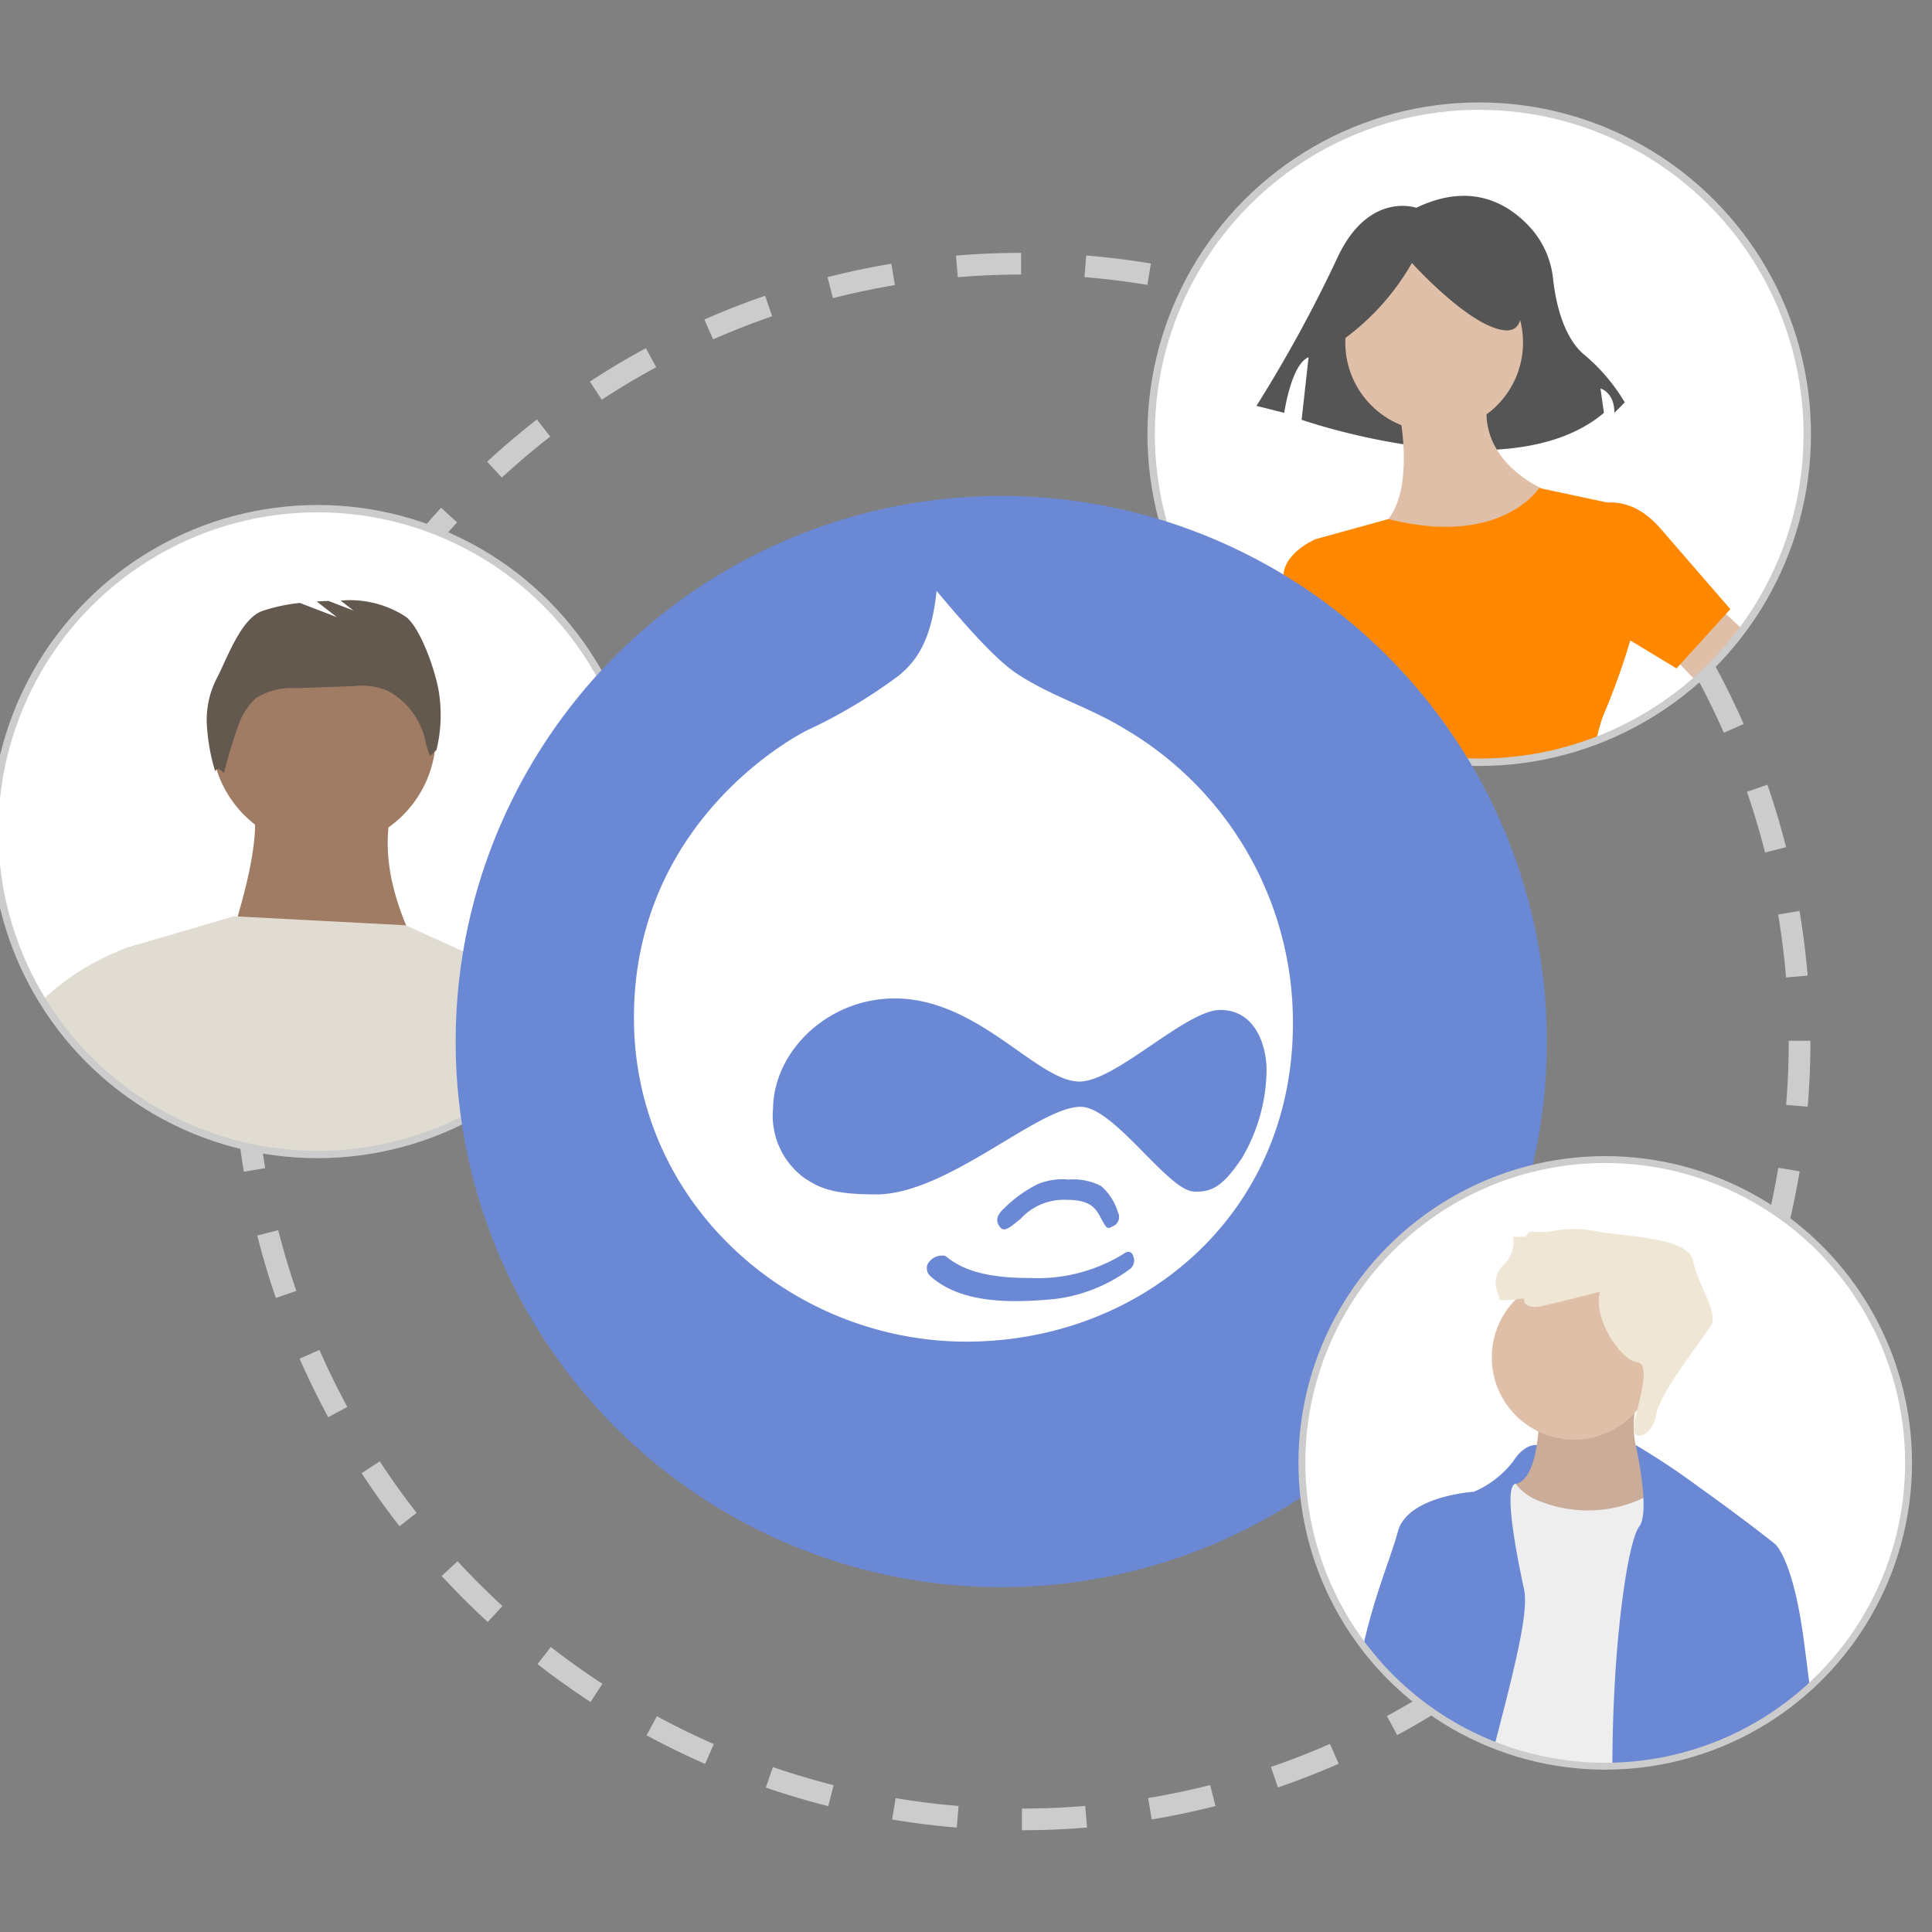 <svg id="ef8bb4af-aecb-4d2a-b7c6-876c3c63ec0e" data-name="Ebene 1" xmlns="http://www.w3.org/2000/svg" xmlns:xlink="http://www.w3.org/1999/xlink" viewBox="0 0 150 150"><rect x="0" y="0" width="150" height="150" fill="#808080" stroke="none"/><defs><style>.b442aced-77dd-4c83-82d2-1cd76ecbdddb,.b76bca26-ea45-4988-87d1-3a415ac5a414,.ba65567e-459b-4414-af74-a82f612a6e0d,.f9418d8b-2907-4cb4-a34c-4d087d09d2e7{fill:#fff;}.a38f5946-4ab5-48d6-9d4e-8e832c6bdadc,.b442aced-77dd-4c83-82d2-1cd76ecbdddb,.b76bca26-ea45-4988-87d1-3a415ac5a414,.bf1a0857-989a-4391-81e8-3e305f6f1bdc,.eeabb60b-2713-4380-8176-3903e9bb1d03,.f9418d8b-2907-4cb4-a34c-4d087d09d2e7,.fafefa72-3b21-4096-8e0c-d38b52dd7730{stroke:#ccc;stroke-miterlimit:10;}.a38f5946-4ab5-48d6-9d4e-8e832c6bdadc,.f9418d8b-2907-4cb4-a34c-4d087d09d2e7{stroke-width:0.569px;}.b442aced-77dd-4c83-82d2-1cd76ecbdddb,.fafefa72-3b21-4096-8e0c-d38b52dd7730{stroke-width:0.576px;}.b76bca26-ea45-4988-87d1-3a415ac5a414,.bf1a0857-989a-4391-81e8-3e305f6f1bdc{stroke-width:0.535px;}.a38f5946-4ab5-48d6-9d4e-8e832c6bdadc,.bf1a0857-989a-4391-81e8-3e305f6f1bdc,.eeabb60b-2713-4380-8176-3903e9bb1d03,.fafefa72-3b21-4096-8e0c-d38b52dd7730{fill:none;}.eeabb60b-2713-4380-8176-3903e9bb1d03{stroke-width:1.683px;stroke-dasharray:4.992 4.992;}.bc1069b8-60d0-4338-bd76-c4d857502c63{clip-path:url(#af6a60f5-2c9b-4eb9-b7bd-a123db09116e);}.e6784fcd-8d7f-46f6-9108-18feaa736f0c{fill:#2f2e41;}.ebc02dda-3e03-40fc-8547-7ce3390e3234{fill:#a17c65;}.e68f0412-6e61-453d-a547-f3897a10e3a9{fill:#e1dcd2;}.b901d019-d082-4c32-b869-67fba93462c6{fill:#a0616a;}.b2afb9d3-4674-418f-91f2-77a4aea477d1{fill:#63594f;}.ba4e0482-4d95-496f-bc25-8324ead60a71{opacity:0.2;}.ba4e0482-4d95-496f-bc25-8324ead60a71,.fc00da1c-8e90-45ac-9009-ae583cba5313{isolation:isolate;}.b280e77f-fa96-4148-ba6b-3fd08759c5fd{clip-path:url(#ac6ad9c4-0478-4600-aa79-d2c9322d2326);}.a6667e29-d93e-4140-9936-0c0c401318fb{fill:#555;}.f33fc11c-53e2-4926-bc2b-09c3135401f2{fill:#e0bfa8;}.eac7df72-1347-49e4-bb30-a685964dfdab{fill:#f80;}.b0e558fc-d600-4b3c-b698-db6a9866a7d1{fill:#303351;}.e3cb8490-cb5a-480d-baf7-a4f106ab9a29{fill:#6b88d5;}.b1691aec-1e7e-4aad-88dc-928893ee29af{clip-path:url(#ba393924-b6ae-4dc1-ac89-d7ef2fac35b8);}.fc00da1c-8e90-45ac-9009-ae583cba5313{opacity:0.1;}.f19331bf-e844-4aea-ac02-944fec579b6c{fill:#eee;}.fd7070fc-2103-4272-bddc-f043f2538ffc{fill:#efe6d5;}</style><clipPath id="af6a60f5-2c9b-4eb9-b7bd-a123db09116e"><circle class="f9418d8b-2907-4cb4-a34c-4d087d09d2e7" cx="24.656" cy="64.564" r="25.072"/></clipPath><clipPath id="ac6ad9c4-0478-4600-aa79-d2c9322d2326"><circle class="b442aced-77dd-4c83-82d2-1cd76ecbdddb" cx="114.845" cy="33.711" r="25.471"/></clipPath><clipPath id="ba393924-b6ae-4dc1-ac89-d7ef2fac35b8"><circle class="b76bca26-ea45-4988-87d1-3a415ac5a414" cx="124.629" cy="113.578" r="23.551"/></clipPath></defs><title>strato-illu-</title><path class="eeabb60b-2713-4380-8176-3903e9bb1d03" d="M139.718,80.866A60.392,60.392,0,1,1,79.326,20.474,60.391,60.391,0,0,1,139.718,80.866Z"/><circle class="ba65567e-459b-4414-af74-a82f612a6e0d" cx="24.656" cy="64.564" r="25.072"/><g class="bc1069b8-60d0-4338-bd76-c4d857502c63"><polygon class="e6784fcd-8d7f-46f6-9108-18feaa736f0c" points="8.091 193.032 18.082 193.032 24.469 137.115 36.21 193.032 42.952 193.032 42.952 126.353 10.898 116.76 8.091 193.032"/><circle class="ebc02dda-3e03-40fc-8547-7ce3390e3234" cx="25.127" cy="57.129" r="8.713"/><path class="ebc02dda-3e03-40fc-8547-7ce3390e3234" d="M17.216,75.114H33.125c-2.192-3.968-3.58-7.942-2.807-11.932H19.789C20,66.166,18.726,70.528,17.216,75.114Z"/><path class="e68f0412-6e61-453d-a547-f3897a10e3a9" d="M11.6,118.164c9.35,7.311,19.67,11,31.352,9.592-4.934-17.323-6.4-34.515-1.638-51.472l-9.826-4.445-13.336-.7L10.123,73.5a5.367,5.367,0,0,0-3.85,5.255C6.556,93.214,7.885,106.748,11.6,118.164Z"/><path class="b901d019-d082-4c32-b869-67fba93462c6" d="M44.093,141.546h0a3.65,3.65,0,0,0,3.767-4.372l-1.633-8.014H42.25L40.7,137.213a3.644,3.644,0,0,0,3.392,4.333Z"/><path class="b901d019-d082-4c32-b869-67fba93462c6" d="M17.173,129.709h0a3.65,3.65,0,0,0,.426-5.755l-6.081-5.469-3.2,2.367,3.548,7.394a3.65,3.65,0,0,0,4.868,1.711A3.6,3.6,0,0,0,17.173,129.709Z"/><path class="e68f0412-6e61-453d-a547-f3897a10e3a9" d="M8.793,122.609l3.743-3.509L8.325,100.148l2.223-26.789h0C5.719,74.877.535,78.953-.319,83.942l-3.054,17.844Z"/><path class="e68f0412-6e61-453d-a547-f3897a10e3a9" d="M41.08,129.16l6.083.7L45.739,84.691a10.514,10.514,0,0,0-6.465-9.374l-2.171-.9.585,21.174Z"/><path class="b2afb9d3-4674-418f-91f2-77a4aea477d1" d="M16.788,52.747c.838-1.581,1.9-4.733,3.595-5.318a13.526,13.526,0,0,1,2.9-.617l2.876,1.106L24.59,46.7c.3-.018.609-.033.913-.044l1.941.746-.993-.772A7.92,7.92,0,0,1,31.529,47.9c1.195.938,2.379,4.495,2.57,6a11.474,11.474,0,0,1-.211,4.325L33.4,58.7a6.009,6.009,0,0,1-.386-1.227A5.814,5.814,0,0,0,30.229,53.7L30.2,53.68a5.212,5.212,0,0,0-2.769-.408l-4.489.161a5.112,5.112,0,0,0-3.084.785,5.072,5.072,0,0,0-1.234,1.787,37.892,37.892,0,0,0-1.236,4.029s-.462-.6-.684-.154a15.483,15.483,0,0,1-.644-3.591A7.04,7.04,0,0,1,16.788,52.747Z"/><polygon class="ba4e0482-4d95-496f-bc25-8324ead60a71" points="8.676 89.971 5.634 102.137 12.536 119.401 7.272 103.073 8.676 89.971"/><polygon class="ba4e0482-4d95-496f-bc25-8324ead60a71" points="38.803 96.278 41.151 122.348 37.175 96.46 38.803 96.278"/></g><circle class="a38f5946-4ab5-48d6-9d4e-8e832c6bdadc" cx="24.656" cy="64.564" r="25.072"/><circle class="ba65567e-459b-4414-af74-a82f612a6e0d" cx="114.845" cy="33.711" r="25.471"/><g class="b280e77f-fa96-4148-ba6b-3fd08759c5fd"><path class="a6667e29-d93e-4140-9936-0c0c401318fb" d="M109.956,16.134s-3.777-1.349-6.2,4.047a106.481,106.481,0,0,1-6.206,11.331l2.159.54s.539-3.777,1.888-4.317l-.539,4.856s16.187,5.666,23.472-.539l-.27-1.889s1.079.27,1.079,1.889l.81-.81a14.527,14.527,0,0,0-3.238-3.777c-1.594-1.416-2.141-4.112-2.329-5.8a7.017,7.017,0,0,0-1.615-3.82C117.348,15.978,114.408,13.99,109.956,16.134Z"/><path class="f33fc11c-53e2-4926-bc2b-09c3135401f2" d="M108.212,29.943s2.509,8.989-1.463,11.289,10.035,3.972,13.8-2.927c0,0-6.69-2.3-4.809-8.362Z"/><path class="f33fc11c-53e2-4926-bc2b-09c3135401f2" d="M132.881,46.667s7.108,6.063,8.153,9.617-3.972,3.972-3.972,3.972L126.191,61.3s-.209,5.018-2.09,5.645-.382-8.3-.382-8.3l10.625-2.992-4.808-5.018Z"/><circle class="f33fc11c-53e2-4926-bc2b-09c3135401f2" cx="111.348" cy="26.598" r="6.899"/><path class="eac7df72-1347-49e4-bb30-a685964dfdab" d="M123.473,39.351s2.718-1.464,5.436,1.672l5.435,6.272-4.181,4.6-7.944-4.808Z"/><path class="a6667e29-d93e-4140-9936-0c0c401318fb" d="M103.893,26.642a18.878,18.878,0,0,0,5.727-6.225s4.482,4.98,7.221,5.229.249-5.976.249-5.976l-4.98-1.245-4.731.5-3.735,2.49Z"/><path class="b0e558fc-d600-4b3c-b698-db6a9866a7d1" d="M127.393,79.485c-.84-5.541-2.087-10.3-3.94-12a2.7,2.7,0,0,0-.816-.534c-6.272-2.509-18.4-2.311-18.4-2.311s-.147.188-.4.542c-.065.092-.138.2-.217.311a37.255,37.255,0,0,0-5.868,14Z"/><polygon class="f33fc11c-53e2-4926-bc2b-09c3135401f2" points="98.42 79.485 103.613 65.691 104.24 53.566 99.641 52.939 98.805 64.019 95.024 79.485 98.42 79.485"/><path class="eac7df72-1347-49e4-bb30-a685964dfdab" d="M119.5,37.887S116.576,42.513,107.8,40.3l-4.983,1.373-.662.182s.627,12.543,2.3,14.843,1.255,3.554.837,3.763-1.464-.209-.837.836,1.464.418.628,1.046-1.255,2.926-1.255,2.926l19.651,2.509s-.627-8.153,1.046-12.334a53.847,53.847,0,0,0,2.09-5.854l-1.254-10.453Z"/><path class="eac7df72-1347-49e4-bb30-a685964dfdab" d="M103.4,42.277l-1.254-.418s-2.509,1.045-2.509,2.927-.418,9.407-.418,9.407l6.7,3.568Z"/></g><circle class="fafefa72-3b21-4096-8e0c-d38b52dd7730" cx="114.845" cy="33.711" r="25.471"/><circle class="e3cb8490-cb5a-480d-baf7-a4f106ab9a29" cx="77.738" cy="80.866" r="42.361"/><path id="ad23e3b3-b308-42ec-8ce6-78d91c452784" data-name="Drupal" class="ba65567e-459b-4414-af74-a82f612a6e0d" d="M87.537,56.718c-2.985-1.855-5.808-2.583-8.623-4.439-1.746-1.178-4.167-3.986-6.2-6.4-.391,3.874-1.575,5.45-2.93,6.574a40.509,40.509,0,0,1-7.155,4.264c-2.085,1.068-13.41,7.8-13.41,22.294s12.229,25.153,25.805,25.153,25.358-9.825,25.358-24.706A26.4,26.4,0,0,0,87.537,56.718ZM87.766,98.5a12.321,12.321,0,0,1-5.916,2.36c-3.044.278-7.158.447-9.636-1.8a.8.8,0,0,1,0-1.176,1.3,1.3,0,0,1,.846-.4c.34,0,.279,0,.451.112,1.127.9,2.816,1.627,6.42,1.627a12.747,12.747,0,0,0,7.27-1.852c.508-.392.733-.054.791.171A.853.853,0,0,1,87.766,98.5ZM78,93.774A10.087,10.087,0,0,1,80.6,91.921a5.024,5.024,0,0,1,2.364-.338,4.656,4.656,0,0,1,2.536.508,4.417,4.417,0,0,1,1.292,2.015.793.793,0,0,1-.447,1.128c-.392.222-.45.111-.845-.617s-.731-1.463-2.7-1.463a4.556,4.556,0,0,0-3.549,1.463c-.958.784-1.3,1.065-1.637.617S77.382,94.334,78,93.774Zm20.336-10.7a13.725,13.725,0,0,1-1.917,6.848c-1.348,1.968-2.192,2.7-3.776,2.586-2.03-.171-6.084-6.459-8.676-6.574-3.263-.111-10.366,6.8-15.945,6.8-3.382,0-4.393-.505-5.519-1.238a6,6,0,0,1-2.483-5.447c.06-4.383,4.168-8.477,9.355-8.532,6.588-.058,11.158,6.508,14.479,6.455,2.818-.053,8.23-5.559,10.878-5.559C97.549,78.409,98.337,81.325,98.337,83.07Z"/><circle class="ba65567e-459b-4414-af74-a82f612a6e0d" cx="124.629" cy="113.578" r="23.551"/><g class="b1691aec-1e7e-4aad-88dc-928893ee29af"><path class="e3cb8490-cb5a-480d-baf7-a4f106ab9a29" d="M117.326,114.421l-1.776,4.484,5.088-.309s1.171-5.386.675-6.129-2.8-.06-2.8-.06Z"/><path class="f33fc11c-53e2-4926-bc2b-09c3135401f2" d="M127.264,108c-1.7,5.8,2.235,7.663,2.235,7.663l-2.235,2.874-5.056.372-3.512-.691s-3.087-2.714-1.118-2.98,1.916-5.375,1.916-5.375Z"/><path class="fc00da1c-8e90-45ac-9009-ae583cba5313" d="M127.264,108c-1.7,5.8,2.235,7.663,2.235,7.663l-2.235,2.874-5.056.372-3.512-.691s-3.087-2.714-1.118-2.98,1.916-5.375,1.916-5.375Z"/><circle class="f33fc11c-53e2-4926-bc2b-09c3135401f2" cx="122.208" cy="105.389" r="6.386"/><path class="f19331bf-e844-4aea-ac02-944fec579b6c" d="M130.4,115.606l.852,2.927.319,13.3.319,22.83s-9.206,4.31-14.847,2.288-7.45-1.117-7.45-1.117l-.213-8.888,4.1-21.765s4.044-12.506,3.884-11.122,1.7,2.288,1.7,2.288a10.1,10.1,0,0,0,9.526-.585C129.978,114.808,130.4,115.606,130.4,115.606Z"/><path class="e3cb8490-cb5a-480d-baf7-a4f106ab9a29" d="M117.578,115.234c-.851.532.32,6.173.745,8.142s-.9,6.811-3.193,15.592-4.683,18.519-4.683,18.519-3.086,2.129-2.714,0,.479-5.055.107-5.055-.905,4.363-.905,4.363-6.013,0-5.268-.851.106-3.619.372-4.523,2.076-12.027,2.98-19,2.767-10.749,3.513-13.517,5.907-3.086,5.907-3.086a7.694,7.694,0,0,0,3.033-2.342c.905-1.436,1.845-1.284,1.845-1.284S118.43,114.7,117.578,115.234Z"/><path class="e3cb8490-cb5a-480d-baf7-a4f106ab9a29" d="M127.264,118.533c-.905,1.171-2.129,9.472-2.076,19.317s3.619,24.267,4.311,24.267,3.778-1.969,4.044-4.47,1.7-5.481,1.969-5.375,0,4.949.107,5.215,5.96.32,5.694-.9,0-2.448.745-4.524-1.171-18.466-2.022-24.8-2.236-7.4-2.236-7.4-2.394-1.915-5.907-4.417a57.834,57.834,0,0,0-4.9-3.257S128.168,117.362,127.264,118.533Z"/><path class="fd7070fc-2103-4272-bddc-f043f2538ffc" d="M127.1,105.761c1.277.16-.213,3.991-.267,5.091s1.438.71,1.757-1.046,3.672-5.908,4.257-6.919-1.064-3.193-1.383-4.949-4.311-1.862-7.238-2.288a9.171,9.171,0,0,0-4.044,0H118.7l-.266.373h-.958a2.455,2.455,0,0,1-.8,2.235c-1.118,1.277-.16,2.394-.266,2.607s1.915-.053,1.915-.053-.159.905,1.384.585,4.523-1.117,4.523-1.117C123.645,102.355,125.827,105.6,127.1,105.761Z"/></g><circle class="bf1a0857-989a-4391-81e8-3e305f6f1bdc" cx="124.629" cy="113.578" r="23.551"/></svg>